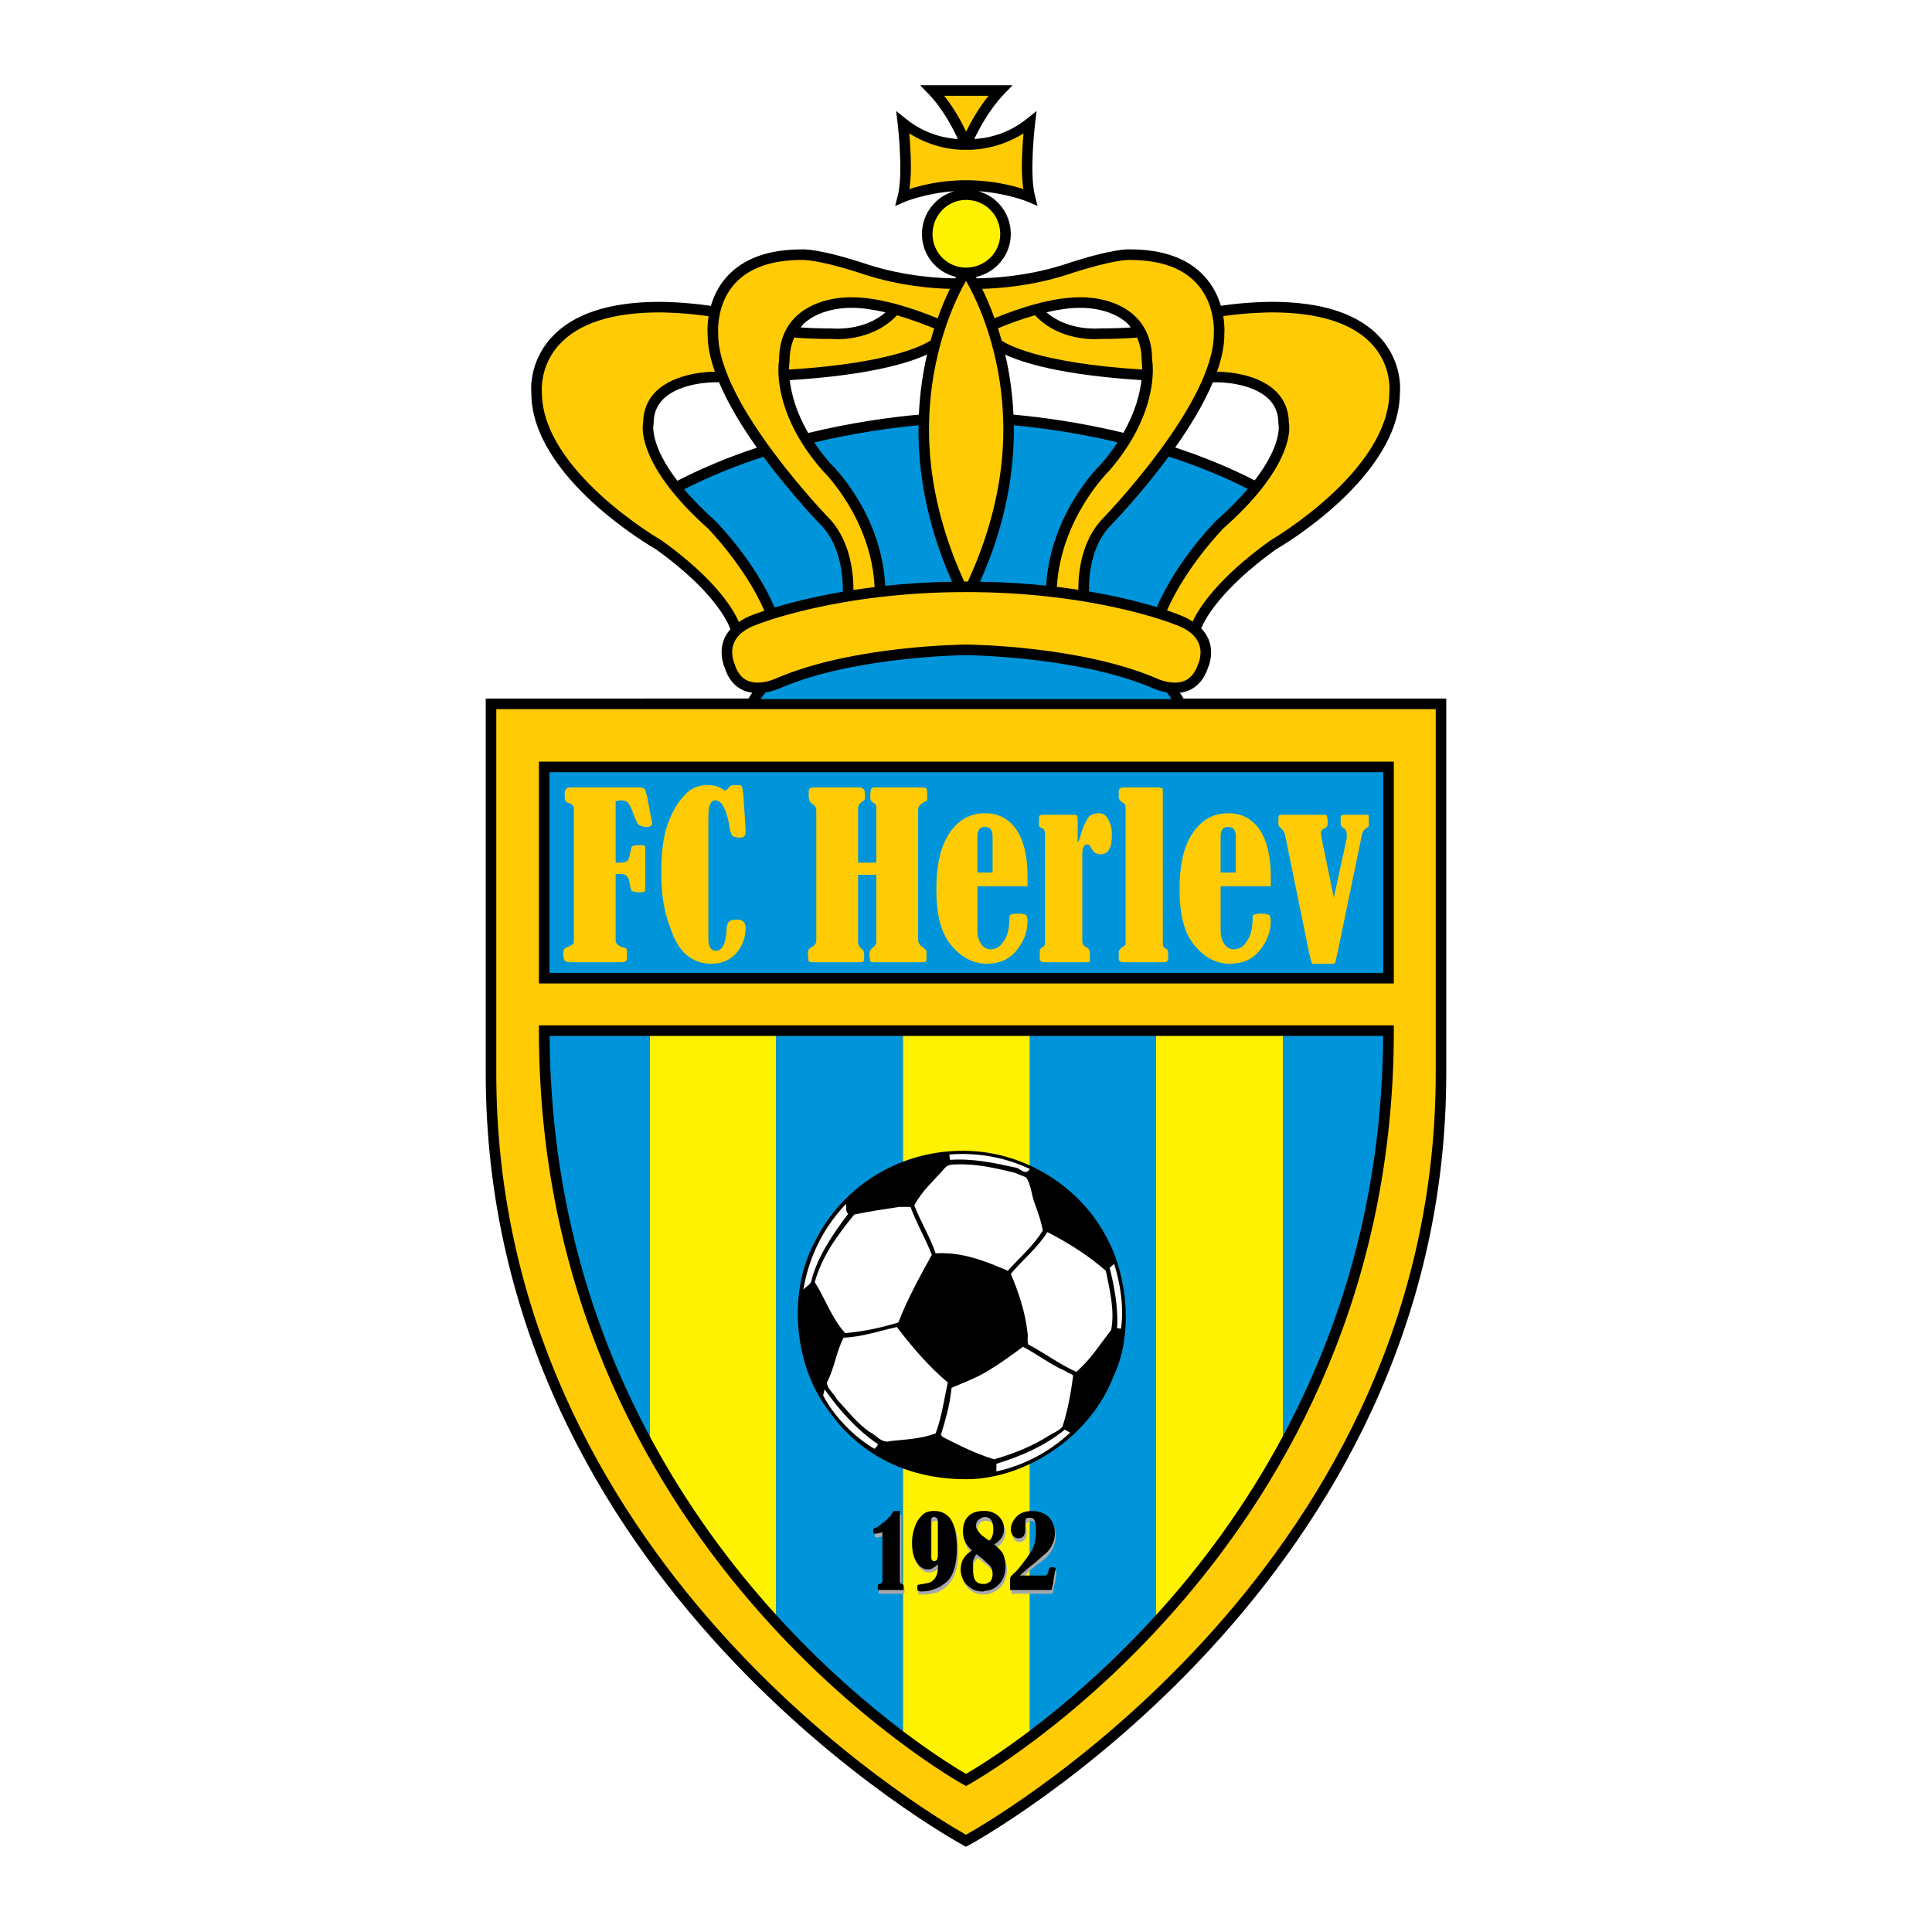 <?xml version="1.0" encoding="utf-8"?>
<!-- Generator: Adobe Illustrator 13.0.0, SVG Export Plug-In . SVG Version: 6.00 Build 14948)  -->
<!DOCTYPE svg PUBLIC "-//W3C//DTD SVG 1.0//EN" "http://www.w3.org/TR/2001/REC-SVG-20010904/DTD/svg10.dtd">
<svg version="1.0" id="Layer_1" xmlns="http://www.w3.org/2000/svg" xmlns:xlink="http://www.w3.org/1999/xlink" x="0px" y="0px"
	 width="192.756px" height="192.756px" viewBox="0 0 192.756 192.756" enable-background="new 0 0 192.756 192.756"
	 xml:space="preserve">
<g>
	<polygon fill-rule="evenodd" clip-rule="evenodd" fill="#FFFFFF" points="0,0 192.756,0 192.756,192.756 0,192.756 0,0 	"/>
	<path fill-rule="evenodd" clip-rule="evenodd" d="M143.769,69.694h-25.688c-0.093-0.165-0.216-0.364-0.364-0.58
		c0.279-0.037,0.56-0.093,0.835-0.205c0.93-0.375,1.597-1.155,1.983-2.314c0.003,0.002,0.644-1.375,0.03-2.838
		c-0.164-0.392-0.41-0.745-0.722-1.064c0.412-0.995,2.008-3.954,7.475-7.893c0.461-0.261,12.352-7.196,12.352-15.668
		c0.011-0.059,0.311-2.895-1.917-5.395c-2.142-2.405-5.807-3.624-10.894-3.624c-0.162,0-2.509,0.01-5.053,0.395
		c-0.282-0.945-0.776-2-1.643-2.945c-1.633-1.779-4.125-2.681-7.408-2.681c-0.114-0.015-1.72-0.113-6.687,1.542
		c-3.627,1.154-7.089,1.332-8.619,1.347c-0.027-0.051-0.049-0.088-0.076-0.136c1.985-0.447,3.473-2.19,3.473-4.274
		c0-2.074-1.353-3.756-3.235-4.283c2.901,0.202,4.905,1.042,4.927,1.052l0.984,0.419l-0.267-1.035
		c-0.574-2.227,0.007-7.111,0.013-7.16l0.155-1.28l-1.007,0.805c-2.012,1.61-4.12,1.93-5.214,1.99
		c0.5-1.045,1.539-2.995,2.965-4.473l0.86-0.892h-1.24h-7.988l0.862,0.892c1.428,1.479,2.43,3.433,2.906,4.473
		c-1.071-0.06-3.144-0.38-5.155-1.99l-1.007-0.805l0.155,1.28c0.006,0.05,0.588,4.934,0.013,7.16l-0.267,1.036l0.984-0.419
		c0.022-0.01,2.038-0.854,4.902-1.053c-1.845,0.53-3.209,2.239-3.209,4.284c0,2.081,1.458,3.82,3.404,4.271
		c-0.027,0.05-0.05,0.088-0.079,0.14c-1.468-0.01-4.937-0.174-8.629-1.349c-4.962-1.654-6.567-1.555-6.734-1.538
		c-3.269-0.002-5.779,0.906-7.407,2.699c-0.857,0.942-1.341,1.992-1.613,2.935c-2.567-0.394-4.944-0.404-5.107-0.404
		c-5.047,0-8.697,1.213-10.847,3.607c-2.249,2.502-1.973,5.348-1.96,5.468C53.01,47.606,64.974,54.54,65.484,54.831
		c5.621,4.053,7.067,7.065,7.391,7.945c-0.261,0.292-0.472,0.609-0.618,0.959c-0.611,1.472,0.036,2.862,0.063,2.92
		c0.332,1.079,0.976,1.855,1.888,2.24c0.276,0.116,0.558,0.176,0.84,0.214c-0.153,0.217-0.277,0.418-0.372,0.584H48.461v37.378
		c0,51.059,47.192,76.793,47.669,77.047l0.248,0.133l0.248-0.133c0.477-0.254,47.669-25.988,47.669-77.047V69.694H143.769
		L143.769,69.694L143.769,69.694z M80.158,32.33c1.8-1.725,4.793-1.619,4.823-1.618c1.056,0,2.212,0.181,3.362,0.453
		c-2.179,1.899-5.219,1.61-5.254,1.607c-1.269,0-2.323-0.042-3.212-0.104C79.971,32.556,80.051,32.432,80.158,32.33L80.158,32.33
		L80.158,32.33z M67.577,47.968c-2.756-3.598-2.387-5.58-2.381-5.606l0.012-0.055l0.002-0.065c0-0.988,0.317-1.782,0.968-2.428
		c1.702-1.685,5.062-1.672,5.097-1.671c0.158,0,0.307-0.002,0.462-0.003c0.924,2.193,2.311,4.457,3.777,6.527
		C72.882,45.537,70.194,46.619,67.577,47.968L67.577,47.968L67.577,47.968z M91.675,41.366c-2.836,0.261-6.728,0.783-11.035,1.834
		c-1.245-2.138-1.699-3.988-1.848-5.273c8.208-0.508,12.069-1.795,13.703-2.566C92.084,37.138,91.776,39.15,91.675,41.366
		L91.675,41.366L91.675,41.366z M107.752,30.712c0.052-0.001,2.988-0.106,4.768,1.598c0.113,0.109,0.199,0.24,0.298,0.359
		c-0.86,0.06-1.877,0.099-3.094,0.099c-0.085,0.006-3.139,0.295-5.318-1.612C105.545,30.89,106.694,30.712,107.752,30.712
		L107.752,30.712L107.752,30.712z M112.083,43.179c-4.276-1.036-8.141-1.553-10.969-1.812c-0.101-2.208-0.41-4.213-0.822-5.986
		c1.646,0.773,5.487,2.037,13.594,2.542C113.741,39.218,113.295,41.056,112.083,43.179L112.083,43.179L112.083,43.179z
		 M117.25,44.648c1.458-2.062,2.836-4.317,3.758-6.508c0.158,0,0.309,0.003,0.469,0.003c0.04-0.001,3.399-0.014,5.102,1.671
		c0.65,0.645,0.968,1.439,0.968,2.428v0.056l0.014,0.063c0.006,0.026,0.374,1.997-2.38,5.567
		C122.565,46.587,119.88,45.513,117.25,44.648L117.25,44.648z"/>
	<path fill-rule="evenodd" clip-rule="evenodd" fill="#FFCB05" d="M143.242,70.748c0,1.023,0,36.325,0,36.325
		c0,48.58-43.288,73.971-46.864,75.98c-3.575-2.01-46.864-27.4-46.864-75.98c0,0,0-35.301,0-36.325
		C50.55,70.748,142.206,70.748,143.242,70.748L143.242,70.748z"/>
	<polygon fill-rule="evenodd" clip-rule="evenodd" points="138.537,75.988 53.769,75.988 53.769,98.119 139.063,98.119 
		139.063,75.988 138.537,75.988 	"/>
	<path fill-rule="evenodd" clip-rule="evenodd" fill="#0095DA" d="M138.01,77.041c0,0.976,0,19.051,0,20.026
		c-1.034,0-82.154,0-83.188,0c0-0.976,0-19.051,0-20.026C55.855,77.041,136.976,77.041,138.01,77.041L138.01,77.041z"/>
	<path fill-rule="evenodd" clip-rule="evenodd" d="M138.537,102.299H53.769v0.527c0,51.656,41.935,74.996,42.358,75.227l0.251,0.135
		l0.251-0.135c0.425-0.23,42.435-23.57,42.435-75.227v-0.527H138.537L138.537,102.299z"/>
	<path fill-rule="evenodd" clip-rule="evenodd" fill="#0095DA" d="M54.835,103.354c0.092,16.068,4.299,29.324,10,39.969v-39.969
		C58.912,103.354,55.061,103.354,54.835,103.354L54.835,103.354z"/>
	<path fill-rule="evenodd" clip-rule="evenodd" fill="#0095DA" d="M137.996,103.354c-0.225,0-4.077,0-9.999,0v39.934
		C133.699,132.648,137.905,119.402,137.996,103.354L137.996,103.354z"/>
	<path fill-rule="evenodd" clip-rule="evenodd" fill="#0095DA" d="M115.334,161.145v-57.791c-3.97,0-8.23,0-12.587,0v69.316
		C106.228,170.041,110.724,166.207,115.334,161.145L115.334,161.145z"/>
	<path fill-rule="evenodd" clip-rule="evenodd" fill="#0095DA" d="M90.084,172.717v-69.363c-4.384,0-8.671,0-12.662,0v57.752
		C82.065,166.221,86.593,170.08,90.084,172.717L90.084,172.717z"/>
	<path fill-rule="evenodd" clip-rule="evenodd" fill="#FFF200" d="M96.378,176.982c0.727-0.42,3.101-1.842,6.369-4.312v-69.316
		c-4.191,0-8.47,0-12.663,0v69.363C93.312,175.156,95.656,176.564,96.378,176.982L96.378,176.982z"/>
	<path fill-rule="evenodd" clip-rule="evenodd" fill="#FFF200" d="M127.997,143.287v-39.934c-3.578,0-7.908,0-12.663,0v57.791
		C119.714,156.332,124.186,150.396,127.997,143.287L127.997,143.287z"/>
	<path fill-rule="evenodd" clip-rule="evenodd" fill="#FFF200" d="M77.422,103.354c-4.726,0-9.029,0-12.587,0v39.969
		c3.79,7.074,8.232,12.986,12.587,17.783V103.354L77.422,103.354z"/>
	<path fill-rule="evenodd" clip-rule="evenodd" fill="#FFCB05" d="M61.423,87.206v6.597c0,0.303,0.227,0.531,0.606,0.682
		c0.228,0.076,0.379,0.076,0.455,0.152c0.075,0.076,0.075,0.303,0.075,0.531c0,0.379,0,0.606-0.075,0.682
		c-0.076,0.077-0.228,0.152-0.455,0.152h-5.156c-0.228,0-0.455-0.075-0.53-0.152c-0.076-0.151-0.152-0.379-0.152-0.682
		c0-0.228,0.076-0.379,0.076-0.455c0.076-0.076,0.151-0.152,0.379-0.228c0.304-0.151,0.456-0.228,0.531-0.303
		c0.076-0.076,0.076-0.228,0.076-0.379V80.761c0-0.152,0-0.304-0.076-0.379c-0.152-0.151-0.303-0.227-0.531-0.303
		c-0.228-0.076-0.303-0.303-0.303-0.531c0-0.076,0-0.228,0-0.531c0.075-0.303,0.227-0.455,0.53-0.455h6.976
		c0.228,0,0.379,0.076,0.456,0.151c0.076,0.076,0.151,0.227,0.151,0.455c0,0.076,0.076,0.076,0.076,0.151l0.455,2.426
		c0.076,0.152,0.076,0.304,0.076,0.379c0,0.228-0.151,0.379-0.531,0.379c-0.455,0-0.758-0.152-0.91-0.304
		c-0.076-0.151-0.303-0.607-0.531-1.289c-0.151-0.379-0.303-0.682-0.455-0.834c-0.151-0.152-0.379-0.228-0.758-0.228
		c-0.076,0-0.228,0.076-0.455,0.076v6.142h0.531c0.303,0,0.531-0.076,0.682-0.227c0.076-0.076,0.152-0.304,0.228-0.683
		c0.076-0.38,0.152-0.607,0.152-0.683c0.076-0.076,0.303-0.152,0.758-0.152c0.303,0,0.455,0,0.531,0.076
		c0.076,0.076,0.076,0.152,0.076,0.304v3.943c0,0.152,0,0.227-0.076,0.303c0,0.076-0.228,0.076-0.531,0.076
		c-0.38,0-0.606-0.076-0.758-0.152c-0.076-0.151-0.152-0.455-0.228-0.91c-0.076-0.455-0.303-0.758-0.834-0.758H61.423L61.423,87.206
		z"/>
	<path fill-rule="evenodd" clip-rule="evenodd" fill="#FFCB05" d="M73.1,78.334h0.606c0.151,0,0.228,0,0.304,0.151
		c0.076,0.076,0.076,0.303,0.151,0.758l0.228,3.488c0,0.076,0,0.076,0,0.151c0,0.304,0,0.456-0.151,0.531
		c-0.076,0.151-0.228,0.151-0.531,0.151c-0.303,0-0.531-0.076-0.683-0.227c-0.075-0.152-0.227-0.531-0.303-1.213
		c-0.303-1.517-0.758-2.275-1.365-2.275c-0.455,0-0.683,0.531-0.683,1.668v12.132c0,0.758,0.228,1.213,0.758,1.213
		c0.606,0,0.986-0.682,1.062-2.047c0-0.379,0.076-0.683,0.228-0.834c0.076-0.152,0.379-0.228,0.834-0.228
		c0.303,0,0.531,0.076,0.606,0.228c0.152,0.076,0.228,0.303,0.228,0.606c0,1.062-0.379,1.896-0.986,2.579
		c-0.682,0.682-1.44,0.985-2.426,0.985c-0.91,0-1.668-0.227-2.427-0.833c-0.682-0.531-1.289-1.517-1.744-2.958
		c-0.531-1.365-0.834-3.109-0.834-5.308c0-2.047,0.228-3.715,0.682-4.929c0.456-1.213,0.986-2.123,1.668-2.806
		c0.606-0.682,1.365-0.985,2.275-0.985c0.53,0,0.986,0.075,1.44,0.379c0.152,0.076,0.228,0.151,0.304,0.151
		c0.076,0,0.228-0.076,0.379-0.303C72.872,78.41,73.023,78.334,73.1,78.334L73.1,78.334z"/>
	<path fill-rule="evenodd" clip-rule="evenodd" fill="#FFCB05" d="M85.61,86.068h1.82v-5.459c0-0.152,0-0.228-0.076-0.303
		c0-0.076-0.076-0.152-0.228-0.228c-0.227-0.076-0.303-0.303-0.303-0.606c0-0.379,0.076-0.683,0.076-0.758
		c0.076-0.076,0.152-0.151,0.303-0.151h4.853c0.227,0,0.379,0.076,0.379,0.151c0.076,0.076,0.076,0.303,0.076,0.758
		c0,0.228,0,0.379-0.076,0.455c-0.076,0-0.228,0.076-0.455,0.228s-0.379,0.379-0.379,0.682v12.89c0,0.303,0.152,0.607,0.456,0.758
		c0.227,0.228,0.379,0.304,0.379,0.455v0.683c0,0.151,0,0.227-0.076,0.304c0,0.075-0.152,0.075-0.379,0.075h-4.853
		c-0.151,0-0.227-0.075-0.303-0.075c0-0.077-0.076-0.38-0.076-0.835c0-0.228,0.152-0.379,0.304-0.531
		c0.227-0.152,0.379-0.379,0.379-0.531v-6.748h-1.82v6.748c0,0.228,0.152,0.455,0.304,0.607c0.227,0.152,0.304,0.303,0.304,0.606
		c0,0.38,0,0.607-0.077,0.684c0,0-0.151,0.075-0.227,0.075h-4.929c-0.152,0-0.228-0.075-0.303-0.075c0-0.077-0.076-0.38-0.076-0.835
		c0-0.152,0.076-0.303,0.076-0.379c0.076-0.076,0.151-0.152,0.303-0.228c0.303-0.151,0.455-0.379,0.455-0.606V80.836
		c0-0.228-0.076-0.455-0.379-0.606c-0.304-0.228-0.379-0.455-0.379-0.834c0-0.379,0-0.606,0.076-0.682s0.152-0.151,0.379-0.151
		h4.626c0.151,0,0.303,0.076,0.378,0.151c0.077,0.076,0.152,0.227,0.152,0.455v0.531c-0.075,0.151-0.152,0.227-0.303,0.303
		c-0.227,0.152-0.379,0.379-0.379,0.606V86.068L85.61,86.068z"/>
	<path fill-rule="evenodd" clip-rule="evenodd" fill="#FFCB05" d="M98.273,88.419h4.246v-0.986c0-2.047-0.379-3.563-1.137-4.701
		c-0.759-1.062-1.819-1.592-3.033-1.592h-0.076c-1.44,0-2.578,0.606-3.488,1.896c-0.91,1.289-1.365,3.184-1.365,5.687
		c0,2.502,0.455,4.322,1.441,5.535c0.985,1.213,2.122,1.819,3.412,1.896c0.076,0,0.152,0,0.152,0c1.289,0,2.274-0.455,2.957-1.289
		c0.758-0.91,1.137-1.895,1.137-2.957c0-0.304-0.076-0.531-0.15-0.606c-0.076-0.076-0.38-0.152-0.76-0.152
		c-0.454,0-0.758,0.076-0.834,0.152c-0.075,0.076-0.075,0.379-0.075,0.758c-0.076,0.834-0.229,1.441-0.606,1.896
		c-0.305,0.531-0.759,0.758-1.29,0.758c-0.228,0-0.378-0.076-0.53-0.152c-0.152-0.076-0.303-0.227-0.379-0.379
		c-0.228-0.303-0.379-0.759-0.379-1.365v-4.398H98.273L98.273,88.419L98.273,88.419z M97.515,83.49c0-0.682,0.227-0.985,0.758-0.985
		c0.53,0,0.759,0.303,0.759,0.985v3.564h-0.759h-0.758V83.49L97.515,83.49z"/>
	<path fill-rule="evenodd" clip-rule="evenodd" fill="#FFCB05" d="M107.524,84.097c0.075-0.151,0.228-0.455,0.304-0.834
		c0.303-0.986,0.606-1.517,0.834-1.82c0.303-0.227,0.605-0.303,0.91-0.303c0.454,0,0.758,0.151,0.985,0.606
		c0.227,0.379,0.378,0.91,0.378,1.517c0,1.365-0.378,1.972-1.137,1.972c-0.379,0-0.683-0.152-0.91-0.607
		c-0.152-0.303-0.303-0.379-0.378-0.379c-0.38,0-0.531,0.303-0.531,1.062v8.568c0,0.303,0.151,0.53,0.379,0.606
		c0.304,0.152,0.378,0.379,0.378,0.606v0.531c0,0.151,0,0.227,0,0.304c-0.074,0.075-0.226,0.075-0.378,0.075h-4.246
		c-0.228,0-0.38-0.152-0.38-0.379v-0.607c0-0.227,0.076-0.379,0.152-0.455c0.303-0.076,0.378-0.303,0.378-0.531V83.187
		c0-0.228-0.075-0.455-0.226-0.531c-0.229-0.076-0.305-0.151-0.38-0.228c0-0.076,0-0.303,0-0.606c0-0.228,0-0.379,0.075-0.455
		c0.076-0.076,0.229-0.076,0.38-0.076h3.032c0.152,0,0.229,0,0.304,0.076c0.076,0.076,0.076,0.303,0.076,0.531V84.097
		L107.524,84.097z"/>
	<path fill-rule="evenodd" clip-rule="evenodd" fill="#FFCB05" d="M111.618,79.472V78.94c0-0.227,0.152-0.378,0.455-0.378h3.488
		c0.152,0,0.304,0.076,0.379,0.076s0.075,0.151,0.075,0.379V94.03c0,0.379,0.076,0.531,0.305,0.607
		c0.151,0.076,0.227,0.227,0.227,0.379v0.607c0,0.227-0.151,0.379-0.455,0.379h-4.094c-0.228,0-0.38-0.152-0.38-0.379v-0.607
		c0-0.227,0.152-0.379,0.38-0.531c0.151-0.076,0.228-0.151,0.304-0.228c0-0.076,0-0.152,0-0.303V80.609
		c0-0.303-0.076-0.455-0.304-0.531C111.771,79.926,111.618,79.775,111.618,79.472L111.618,79.472z"/>
	<path fill-rule="evenodd" clip-rule="evenodd" fill="#FFCB05" d="M122.537,88.419h4.247v-0.986c0-2.047-0.38-3.563-1.138-4.701
		c-0.759-1.062-1.82-1.592-3.033-1.592c-0.076,0-0.076,0-0.076,0c-1.44,0-2.578,0.606-3.487,1.896
		c-0.91,1.289-1.366,3.184-1.366,5.687c0,2.502,0.456,4.322,1.442,5.535c0.985,1.213,2.047,1.819,3.411,1.896
		c0.076,0,0.151,0,0.151,0c1.29,0,2.275-0.455,2.958-1.289c0.758-0.91,1.138-1.895,1.138-2.957c0-0.304-0.076-0.531-0.152-0.606
		c-0.076-0.076-0.379-0.152-0.758-0.152c-0.455,0-0.759,0.076-0.834,0.152c-0.076,0.076-0.076,0.379-0.076,0.758
		c-0.076,0.834-0.228,1.441-0.607,1.896c-0.302,0.531-0.758,0.758-1.288,0.758c-0.228,0-0.38-0.076-0.531-0.152
		c-0.151-0.076-0.303-0.227-0.379-0.379c-0.228-0.303-0.379-0.759-0.379-1.365v-4.398H122.537L122.537,88.419L122.537,88.419z
		 M121.779,83.49c0-0.682,0.228-0.985,0.758-0.985c0.531,0,0.758,0.303,0.758,0.985v3.564h-0.758h-0.758V83.49L121.779,83.49z"/>
	<path fill-rule="evenodd" clip-rule="evenodd" fill="#FFCB05" d="M133.077,89.556l1.288-5.914c0-0.152,0-0.303,0-0.379
		c0-0.303-0.074-0.531-0.378-0.683c-0.152-0.075-0.228-0.227-0.228-0.455v-0.606c0-0.152,0.151-0.228,0.303-0.228h2.123
		c0.152,0,0.304,0,0.304,0c0.076,0.076,0.076,0.151,0.076,0.379v0.455c0,0.151,0,0.303,0,0.303c0,0.076-0.076,0.076-0.304,0.228
		c-0.229,0.152-0.379,0.455-0.454,0.986l-2.352,11.374c-0.152,0.607-0.229,0.986-0.229,1.061c-0.075,0-0.15,0.076-0.302,0.076
		h-1.972c-0.076,0-0.151-0.303-0.304-0.91l-2.427-11.904c-0.075-0.303-0.227-0.531-0.379-0.683
		c-0.227-0.151-0.303-0.303-0.303-0.455c0-0.455,0-0.758,0.076-0.834c0-0.076,0.15-0.076,0.379-0.076h3.943
		c0.227,0,0.378,0,0.454,0.076c0,0.152,0.076,0.379,0.076,0.683c0,0.227,0,0.303-0.076,0.379c0,0.076-0.076,0.151-0.303,0.228
		c-0.151,0.076-0.304,0.227-0.304,0.455c0,0.152,0.076,0.304,0.076,0.531L133.077,89.556L133.077,89.556z"/>
	<path fill-rule="evenodd" clip-rule="evenodd" fill="#A7A9AC" d="M88.189,153.248c-0.303,0.076-0.606,0.152-0.758,0.152
		s-0.152-0.076-0.152-0.152v-0.227c0-0.076,0-0.152,0-0.152c0.076-0.076,0.152-0.076,0.228-0.15
		c0.151-0.078,0.379-0.152,0.683-0.379c0.228-0.229,0.531-0.455,0.758-0.834c0.228-0.229,0.304-0.381,0.379-0.381
		c0,0,0.076,0,0.151,0h0.456v7.053c0,0.074,0,0.15,0.151,0.15c0.076,0.076,0.152,0.152,0.152,0.152c0,0.076,0,0.229,0,0.379
		c0,0.152,0,0.152-0.152,0.152h-2.198c-0.152,0-0.152,0-0.228,0c0-0.076,0-0.152,0-0.229c0-0.15,0-0.303,0-0.303
		c0.076-0.076,0.076-0.076,0.228-0.152c0.151-0.076,0.303-0.15,0.303-0.227V153.248L88.189,153.248z"/>
	<path fill-rule="evenodd" clip-rule="evenodd" fill="#A7A9AC" d="M95.013,151.959c-0.455-0.605-0.986-0.834-1.668-0.834
		c-0.531,0-0.985,0.152-1.365,0.455c-0.303,0.379-0.531,0.76-0.683,1.213c-0.151,0.531-0.227,0.986-0.227,1.441
		c0,0.834,0.151,1.518,0.53,1.973c0.304,0.453,0.683,0.682,1.062,0.682c0.228,0,0.455-0.076,0.683-0.152
		c0.076-0.076,0.228-0.227,0.303-0.303c0,0.15,0.076,0.227,0.076,0.303c0,0.379-0.076,0.684-0.228,0.91
		c-0.075,0.076-0.151,0.152-0.151,0.229c-0.151,0.152-0.303,0.227-0.455,0.303c-0.228,0.15-0.607,0.227-1.138,0.227
		c0,0.076-0.075,0.076-0.075,0.152c0,0-0.077,0.152-0.077,0.303c0,0.076,0.077,0.152,0.077,0.229c0.075,0,0.151,0,0.379,0
		c0.455,0,0.91-0.076,1.289-0.152c0.455-0.152,0.91-0.455,1.289-0.834c0.606-0.682,0.986-1.744,0.986-3.26
		C95.62,153.477,95.392,152.492,95.013,151.959L95.013,151.959L95.013,151.959z M93.648,155.6c0,0.152,0,0.229-0.076,0.379
		c-0.076,0.076-0.151,0.152-0.228,0.152c0,0,0,0-0.076,0s-0.152-0.076-0.228-0.152c0-0.076-0.076-0.15-0.076-0.303v-3.488
		c0-0.303,0.151-0.455,0.379-0.455s0.303,0.076,0.303,0.379V155.6L93.648,155.6z"/>
	<path fill-rule="evenodd" clip-rule="evenodd" fill="#A7A9AC" d="M100.17,155.447c-0.152-0.303-0.455-0.682-0.835-0.984
		c0.606-0.379,0.985-0.91,0.985-1.594c0-0.453-0.227-0.91-0.531-1.213c-0.378-0.379-0.833-0.531-1.439-0.531c0,0-0.076,0-0.152,0
		c-0.607,0-1.138,0.152-1.516,0.531c-0.379,0.379-0.531,0.836-0.531,1.441c0,0.758,0.304,1.441,0.91,1.971
		c-0.682,0.455-1.061,1.062-1.061,1.896c0,0.605,0.151,1.062,0.606,1.516c0.378,0.379,0.91,0.607,1.516,0.607
		c0.076,0,0.152,0,0.229,0c0.53-0.076,0.985-0.305,1.439-0.684c0.456-0.453,0.683-1.061,0.683-1.82
		C100.472,156.131,100.32,155.752,100.17,155.447L100.17,155.447L100.17,155.447z M98.88,158.102
		c-0.152,0.15-0.304,0.227-0.53,0.303c-0.076,0-0.152,0-0.152,0c-0.378,0-0.682-0.152-0.833-0.377
		c-0.152-0.305-0.229-0.684-0.229-1.215c0-0.379,0-0.682,0.076-0.91c0.076-0.15,0.152-0.303,0.378-0.455l0.607,0.531
		c0.076,0.076,0.152,0.076,0.152,0.076c0.304,0.229,0.454,0.455,0.606,0.605c0.151,0.229,0.228,0.455,0.228,0.76
		C99.184,157.723,99.032,157.951,98.88,158.102L98.88,158.102L98.88,158.102z M98.804,154.084c-0.15-0.152-0.302-0.229-0.454-0.305
		c-0.229-0.227-0.455-0.379-0.607-0.531c-0.152-0.227-0.227-0.455-0.227-0.682s0.075-0.379,0.227-0.607
		c0.152-0.15,0.379-0.227,0.607-0.227c0.606,0,0.834,0.379,0.834,1.137C99.184,153.4,99.107,153.855,98.804,154.084L98.804,154.084z
		"/>
	<path fill-rule="evenodd" clip-rule="evenodd" fill="#A7A9AC" d="M101.913,157.57h2.426c0.076,0,0.152-0.074,0.229-0.15
		s0.151-0.229,0.151-0.455c0.075-0.076,0.075-0.152,0.151-0.229c0,0,0.076,0,0.228,0c0.228,0,0.303,0,0.303,0.152c0,0,0,0,0,0.076
		s-0.075,0.303-0.075,0.605c-0.076,0.381-0.151,0.682-0.228,0.986c0,0.227-0.076,0.379-0.076,0.455c-0.075,0-0.151,0-0.228,0h-3.867
		v-1.137c0-0.152,0.152-0.379,0.38-0.607c0.15-0.152,0.455-0.531,0.986-1.137c0.454-0.607,0.833-1.139,0.984-1.518
		c0.076-0.379,0.152-0.91,0.152-1.592c0-0.529,0-0.91-0.152-1.062c-0.076-0.15-0.227-0.227-0.454-0.227
		c-0.152,0-0.229,0.076-0.304,0.152c-0.076,0.074-0.15,0.15-0.15,0.303c0,0.076,0,0.229,0,0.305
		c0.074,0.148,0.074,0.301,0.074,0.453c0,0.303-0.074,0.531-0.227,0.684c-0.152,0.15-0.304,0.227-0.531,0.227
		c-0.229,0-0.379-0.076-0.53-0.303c-0.076-0.152-0.152-0.379-0.152-0.607c0-0.529,0.152-0.91,0.53-1.289
		c0.38-0.379,0.91-0.531,1.593-0.531c0.606,0,1.137,0.152,1.593,0.607c0.455,0.379,0.606,0.908,0.606,1.592
		c0,0.379-0.076,0.684-0.228,1.062c-0.151,0.303-0.304,0.605-0.606,0.91c-0.229,0.227-0.606,0.531-1.138,0.91
		C102.671,156.736,102.217,157.191,101.913,157.57L101.913,157.57z"/>
	<path fill-rule="evenodd" clip-rule="evenodd" d="M88.037,152.869c-0.303,0.076-0.531,0.152-0.758,0.152
		c-0.076,0-0.152-0.076-0.152-0.152v-0.229c0-0.074,0.076-0.074,0.076-0.148c0,0,0.076-0.076,0.228-0.076
		c0.152-0.076,0.379-0.229,0.606-0.457c0.304-0.15,0.531-0.453,0.834-0.758c0.152-0.303,0.304-0.377,0.304-0.453
		c0.076,0,0.151,0,0.227,0h0.379v7.051c0,0.076,0.076,0.152,0.152,0.229c0.151,0,0.151,0.074,0.227,0.15c0,0,0,0.15,0,0.379
		c0,0.076-0.076,0.076-0.151,0.076h-2.275c-0.076,0-0.151,0-0.151,0c0-0.076,0-0.076,0-0.229s0-0.227,0-0.303
		c0,0,0.075-0.074,0.227-0.074c0.152-0.076,0.228-0.152,0.228-0.305V152.869L88.037,152.869z"/>
	<path fill-rule="evenodd" clip-rule="evenodd" d="M94.862,151.58c-0.38-0.531-0.911-0.832-1.668-0.832
		c-0.531,0-0.986,0.15-1.289,0.529c-0.304,0.303-0.531,0.682-0.683,1.215c-0.151,0.453-0.228,0.908-0.228,1.439
		c0,0.834,0.152,1.441,0.455,1.896c0.303,0.529,0.682,0.756,1.138,0.756c0.227,0,0.455-0.074,0.606-0.227
		c0.151-0.074,0.228-0.15,0.379-0.303c0,0.152,0,0.229,0,0.303c0,0.455-0.076,0.758-0.228,0.986c0,0.076-0.076,0.152-0.151,0.227
		c-0.076,0.076-0.228,0.229-0.379,0.305c-0.303,0.076-0.683,0.152-1.137,0.227c-0.077,0-0.077,0-0.152,0.076c0,0,0,0.15,0,0.303
		s0,0.229,0.075,0.229c0,0,0.152,0.074,0.304,0.074c0.531,0,0.91-0.074,1.289-0.227c0.531-0.152,0.91-0.455,1.289-0.758
		c0.683-0.684,0.986-1.82,0.986-3.336C95.468,153.098,95.24,152.188,94.862,151.58L94.862,151.58L94.862,151.58z M93.572,155.221
		c0,0.152-0.076,0.303-0.076,0.379c-0.075,0.076-0.151,0.152-0.303,0.152c-0.076,0-0.152,0-0.228-0.152
		c-0.076-0.076-0.076-0.152-0.076-0.303v-3.488c0-0.303,0.076-0.455,0.303-0.455s0.379,0.152,0.379,0.455V155.221L93.572,155.221z"
		/>
	<path fill-rule="evenodd" clip-rule="evenodd" d="M100.094,155.068c-0.152-0.303-0.456-0.605-0.91-0.984
		c0.682-0.381,0.986-0.91,0.986-1.518c0-0.531-0.152-0.91-0.532-1.289c-0.303-0.303-0.834-0.529-1.364-0.529
		c-0.076,0-0.076,0-0.152,0c-0.606,0-1.137,0.15-1.516,0.529c-0.379,0.379-0.531,0.91-0.531,1.516c0,0.76,0.303,1.367,0.909,1.896
		c-0.757,0.455-1.137,1.062-1.137,1.895c0,0.607,0.228,1.139,0.606,1.518c0.456,0.455,0.911,0.682,1.592,0.682
		c0.075,0,0.151,0,0.228-0.074c0.53,0,0.985-0.229,1.364-0.607c0.456-0.455,0.683-1.061,0.683-1.895
		C100.32,155.828,100.245,155.447,100.094,155.068L100.094,155.068L100.094,155.068z M98.804,157.799
		c-0.15,0.076-0.378,0.229-0.53,0.229c-0.076,0-0.152,0-0.228,0c-0.379,0-0.606-0.152-0.758-0.381
		c-0.152-0.227-0.229-0.682-0.229-1.213c0-0.379,0-0.682,0.076-0.834c0.076-0.227,0.152-0.379,0.304-0.531l0.682,0.531
		c0.076,0.076,0.076,0.076,0.152,0.152c0.229,0.227,0.454,0.379,0.606,0.605c0.076,0.152,0.152,0.379,0.152,0.684
		C99.032,157.344,98.956,157.57,98.804,157.799L98.804,157.799L98.804,157.799z M98.728,153.703
		c-0.226-0.074-0.378-0.227-0.454-0.303c-0.303-0.152-0.454-0.379-0.607-0.531c-0.151-0.229-0.302-0.453-0.302-0.605
		c0-0.229,0.075-0.455,0.226-0.607c0.229-0.15,0.38-0.303,0.683-0.303c0.53,0,0.834,0.379,0.834,1.213
		C99.107,153.098,98.956,153.477,98.728,153.703L98.728,153.703z"/>
	<path fill-rule="evenodd" clip-rule="evenodd" d="M101.762,157.191h2.426c0.151,0,0.228,0,0.304-0.15
		c0.076-0.076,0.076-0.229,0.152-0.457c0-0.074,0.075-0.15,0.075-0.15c0.075-0.076,0.151-0.076,0.303-0.076
		c0.152,0,0.304,0.076,0.304,0.152v0.074c-0.076,0.076-0.076,0.305-0.151,0.684c-0.076,0.303-0.076,0.684-0.152,0.91
		c-0.075,0.303-0.075,0.455-0.151,0.455c0,0-0.076,0-0.227,0h-3.868v-1.137c0-0.152,0.151-0.305,0.456-0.607
		c0.151-0.076,0.454-0.455,0.909-1.061c0.53-0.684,0.834-1.139,0.985-1.518c0.151-0.455,0.228-0.986,0.228-1.592
		c0-0.607-0.076-0.91-0.152-1.062c-0.075-0.15-0.227-0.227-0.454-0.227c-0.152,0-0.304,0-0.378,0.076
		c-0.076,0.074-0.076,0.227-0.076,0.379c0,0.074,0,0.15,0,0.227c0,0.152,0,0.305,0,0.455c0,0.303-0.076,0.531-0.152,0.682
		c-0.151,0.152-0.303,0.229-0.531,0.229c-0.227,0-0.378-0.076-0.53-0.229c-0.152-0.227-0.228-0.379-0.228-0.682
		c0-0.455,0.228-0.91,0.605-1.289c0.381-0.379,0.912-0.529,1.518-0.529c0.683,0,1.213,0.227,1.669,0.605
		c0.378,0.455,0.605,0.986,0.605,1.592c0,0.379-0.075,0.758-0.228,1.062c-0.151,0.379-0.378,0.682-0.606,0.908
		c-0.303,0.229-0.683,0.607-1.138,0.986C102.595,156.434,102.064,156.889,101.762,157.191L101.762,157.191z"/>
	<path fill-rule="evenodd" clip-rule="evenodd" d="M110.48,123.602c2.048,3.867,2.579,9.629,0.607,13.725
		c-2.123,5.611-8.037,9.857-13.952,10.236c-5.687,0.227-10.995-1.896-14.406-6.748c-3.488-4.473-4.17-11.678-1.517-16.758
		c2.957-6.141,9.402-9.781,16.302-9.176C102.823,115.336,107.979,118.672,110.48,123.602L110.48,123.602z"/>
	<path fill-rule="evenodd" clip-rule="evenodd" fill="#FFFFFF" d="M102.747,116.625c-0.454,0.76-0.985-0.152-1.516-0.152
		c-2.048-0.453-4.172-0.908-6.446-0.756l-0.076-0.531C97.59,114.957,100.32,115.488,102.747,116.625L102.747,116.625z"/>
	<path fill-rule="evenodd" clip-rule="evenodd" fill="#FFFFFF" d="M101.231,117.004l1.138,0.457c0.53,0.756,0.53,1.818,0.908,2.729
		c0.304,0.834,0.607,1.668,0.76,2.578c-0.911,1.516-2.275,2.654-3.488,4.02c-2.275-0.986-4.55-1.896-7.204-1.744
		c-0.531-1.592-1.517-3.186-2.123-4.777c0.683-1.365,1.972-2.502,3.033-3.717c0.303-0.377,0.758-0.377,1.213-0.377
		C97.439,116.096,99.335,116.549,101.231,117.004L101.231,117.004z"/>
	<path fill-rule="evenodd" clip-rule="evenodd" fill="#FFFFFF" d="M84.625,121.1c-1.592,2.123-3.109,4.322-3.715,6.824
		c-0.152,0.303-0.531,0.455-0.759,0.758c0.531-3.186,1.896-6.066,4.247-8.566C84.473,120.416,84.322,120.871,84.625,121.1
		L84.625,121.1z"/>
	<path fill-rule="evenodd" clip-rule="evenodd" fill="#FFFFFF" d="M90.843,120.416c0.606,1.668,1.517,3.186,2.123,4.779
		c-1.213,2.197-2.426,4.396-3.336,6.746c-1.744,0.531-3.488,0.91-5.308,1.062c-1.365-1.518-1.972-3.412-3.033-5.08
		c0.683-2.502,2.199-4.625,3.943-6.748c1.44-0.305,2.958-0.531,4.474-0.76H90.843L90.843,120.416z"/>
	<path fill-rule="evenodd" clip-rule="evenodd" fill="#FFFFFF" d="M110.33,126.787c0.379,1.895,0.91,3.943,0.53,5.912
		c-1.137,1.441-2.048,2.959-3.487,4.172c-1.668-0.758-3.186-1.896-4.778-2.73c-0.151-0.379,0-0.834-0.075-1.137
		c-0.227-2.123-0.91-4.094-1.668-5.914c1.213-1.441,2.729-2.654,3.64-4.17C106.538,123.98,108.511,125.195,110.33,126.787
		L110.33,126.787z"/>
	<path fill-rule="evenodd" clip-rule="evenodd" fill="#FFFFFF" d="M111.847,132.549c-0.152,0-0.53,0-0.379-0.227
		c0.074-2.049-0.304-4.02-0.759-5.84l0.455-0.379C111.771,128.074,112.149,130.35,111.847,132.549L111.847,132.549z"/>
	<path fill-rule="evenodd" clip-rule="evenodd" fill="#FFFFFF" d="M89.478,132.398c1.517,1.971,3.109,3.867,5.081,5.535
		c-0.379,1.744-0.607,3.486-1.213,5.08c-1.44,0.531-2.957,0.605-4.474,0.756c-0.91,0.305-1.44-0.605-2.123-0.908
		c-1.289-0.91-2.199-2.123-3.261-3.26c-0.303-0.607-0.985-1.062-0.985-1.668c0.758-1.443,0.91-3.035,1.668-4.475
		C86.066,133.383,87.734,132.777,89.478,132.398L89.478,132.398z"/>
	<path fill-rule="evenodd" clip-rule="evenodd" fill="#FFFFFF" d="M106.312,136.795c0.227,0.229,0.606,0.229,0.757,0.455
		c-0.226,1.744-0.53,3.412-1.061,5.08c-0.379,0.455-0.91,0.607-1.364,0.91c-1.669,1.061-3.564,1.82-5.46,2.35
		c-1.819-0.529-3.413-1.363-5.081-2.197c-0.076-0.076-0.152-0.152-0.227-0.229c0.454-1.516,0.91-3.033,1.061-4.701
		c1.213-0.529,2.502-0.986,3.716-1.744c1.136-0.682,2.273-1.516,3.411-2.35C103.506,135.127,104.87,136.189,106.312,136.795
		L106.312,136.795z"/>
	<path fill-rule="evenodd" clip-rule="evenodd" fill="#FFFFFF" d="M87.583,144.074c0,0.152-0.152,0.303-0.304,0.455h-0.076
		c-2.047-1.213-4.019-3.26-5.08-5.307l0.151-0.607C83.64,140.586,85.535,142.709,87.583,144.074L87.583,144.074z"/>
	<path fill-rule="evenodd" clip-rule="evenodd" fill="#FFFFFF" d="M106.767,142.938c-2.123,1.971-4.626,3.26-7.355,3.867v-0.76
		c2.427-0.758,4.776-1.744,6.824-3.412L106.767,142.938L106.767,142.938z"/>
	<path fill-rule="evenodd" clip-rule="evenodd" fill="#FFCB05" d="M74.614,67.923c-0.611-0.258-1.053-0.814-1.315-1.65
		c-0.031-0.078-0.5-1.111-0.064-2.144c0.333-0.79,1.112-1.405,2.314-1.828c0.104-0.042,8.058-3.23,20.829-3.23
		c12.844,0,20.725,3.188,20.803,3.221c1.268,0.438,2.068,1.062,2.408,1.862c0.437,1.023-0.024,2.042-0.031,2.052
		c-0.307,0.91-0.769,1.471-1.396,1.727c-1.269,0.517-2.872-0.294-2.888-0.303c-7.631-3.206-18.436-3.316-18.892-3.319
		c-0.463,0.003-11.27,0.114-18.787,3.302l-0.033,0.016C77.545,67.637,75.886,68.461,74.614,67.923L74.614,67.923z"/>
	<path fill-rule="evenodd" clip-rule="evenodd" d="M128.591,42.198c0.001,0.016,0.008,0.027,0.008,0.043l-0.015-0.127
		C128.585,42.119,128.588,42.186,128.591,42.198L128.591,42.198z"/>
	<path fill-rule="evenodd" clip-rule="evenodd" d="M64.157,42.242c0-0.016,0.007-0.028,0.007-0.043
		c0.003-0.012,0.007-0.08,0.008-0.084C64.172,42.114,64.157,42.241,64.157,42.242L64.157,42.242z"/>
	<rect x="64.157" y="42.242" fill-rule="evenodd" clip-rule="evenodd" width="0" height="0"/>
	<path fill-rule="evenodd" clip-rule="evenodd" fill="#0095DA" d="M82.126,52.619c-0.237-0.242-3.131-3.215-5.959-7.048
		c-2.618,0.852-5.297,1.914-7.908,3.245c0.805,0.95,1.817,1.998,3.09,3.138c0.163,0.163,3.901,3.94,5.935,8.653
		c1.519-0.458,3.833-1.062,6.812-1.571C84.104,57.416,83.843,54.576,82.126,52.619L82.126,52.619z"/>
	<path fill-rule="evenodd" clip-rule="evenodd" fill="#0095DA" d="M116.598,45.554c-2.829,3.842-5.724,6.816-5.953,7.05
		c-1.77,1.961-2.021,4.786-1.999,6.408c2.969,0.502,5.256,1.1,6.766,1.561c2.038-4.697,5.759-8.457,5.942-8.64
		c1.296-1.147,2.323-2.201,3.139-3.156C121.887,47.455,119.213,46.4,116.598,45.554L116.598,45.554z"/>
	<path fill-rule="evenodd" clip-rule="evenodd" fill="#0095DA" d="M91.641,42.429c-2.707,0.254-6.358,0.748-10.406,1.718
		c0.458,0.684,0.994,1.39,1.632,2.112c0.22,0.21,5.093,4.975,5.451,12.189c2.023-0.219,4.258-0.367,6.667-0.411
		C92.41,52.243,91.577,46.95,91.641,42.429L91.641,42.429z"/>
	<path fill-rule="evenodd" clip-rule="evenodd" fill="#0095DA" d="M101.149,42.432c0.063,4.52-0.776,9.812-3.37,15.605
		c2.391,0.042,4.602,0.183,6.596,0.392c0.429-7.203,5.292-11.957,5.48-12.134c0.646-0.741,1.185-1.464,1.644-2.165
		C107.478,43.174,103.849,42.685,101.149,42.432L101.149,42.432z"/>
	<path fill-rule="evenodd" clip-rule="evenodd" fill="#FFCB05" d="M99.932,33.97c0.002,0.002,0.008,0.011,0.01,0.012
		c0.298,0.219,3.322,2.218,14.011,2.889c0.002-0.558-0.051-0.887-0.055-0.923c0-0.859-0.16-1.609-0.447-2.266
		c-0.986,0.083-2.192,0.136-3.671,0.136c-0.171,0.019-3.983,0.352-6.519-2.367c-1.36,0.387-2.64,0.867-3.695,1.303
		C99.69,33.144,99.813,33.547,99.932,33.97L99.932,33.97z"/>
	<path fill-rule="evenodd" clip-rule="evenodd" fill="#FFCB05" d="M92.862,33.922c0.111-0.399,0.227-0.782,0.345-1.152
		c-1.063-0.437-2.353-0.919-3.72-1.31c-2.535,2.708-6.336,2.376-6.454,2.36c-1.533,0-2.78-0.056-3.792-0.141
		c-0.296,0.67-0.462,1.445-0.468,2.363c-0.002,0.011-0.051,0.308-0.049,0.831c10.73-0.669,13.797-2.681,14.095-2.896
		C92.823,33.973,92.846,33.943,92.862,33.922L92.862,33.922z"/>
	<path fill-rule="evenodd" clip-rule="evenodd" fill="#FFCB05" d="M136.953,34.422c-1.937-2.16-5.332-3.255-10.094-3.255
		c-0.039,0-2.345,0.01-4.814,0.371c0.166,0.996,0.114,1.711,0.108,1.75c0.013,1.185-0.263,2.472-0.733,3.801c0.017,0,0.032,0,0.05,0
		c0.155-0.002,3.829-0.021,5.847,1.973c0.841,0.832,1.264,1.889,1.274,3.136c0.015,0.067,0.042,0.184,0.042,0.461
		c0,1.292-0.648,4.809-6.558,10.04c-0.038,0.038-3.672,3.731-5.644,8.199c0.671,0.227,1.062,0.383,1.121,0.409
		c0.56,0.193,1.024,0.438,1.441,0.707c0.617-1.344,2.45-4.279,7.755-8.097c0.118-0.068,11.868-6.921,11.87-14.843
		c0.001-0.005,0.013-0.118,0.013-0.312C138.632,38.025,138.471,36.115,136.953,34.422L136.953,34.422z"/>
	<path fill-rule="evenodd" clip-rule="evenodd" fill="#FFCB05" d="M119.379,28.267c-1.423-1.547-3.653-2.332-6.668-2.333
		c-0.016-0.001-1.56-0.092-6.315,1.493c-3.45,1.098-6.65,1.344-8.405,1.391c0.381,0.779,0.812,1.763,1.231,2.929
		c2.283-0.943,5.641-2.087,8.505-2.087l0,0c0.139-0.006,3.406-0.13,5.515,1.885c1.125,1.075,1.701,2.542,1.701,4.267
		c0,0.014,0,0.027,0,0.04c0.01,0.054,0.074,0.428,0.074,1.057c0,1.795-0.532,5.67-4.397,10.111
		c-0.052,0.048-4.778,4.708-5.176,11.531c0.748,0.09,1.458,0.189,2.142,0.293c0-0.016-0.002-0.027-0.002-0.044
		c0-1.813,0.346-4.758,2.295-6.917c0.112-0.115,11.225-11.533,11.225-18.565c0-0.022,0-0.045,0-0.067
		c0-0.005,0.009-0.104,0.009-0.275C121.111,32.207,120.963,29.985,119.379,28.267L119.379,28.267z"/>
	<path fill-rule="evenodd" clip-rule="evenodd" fill="#FFCB05" d="M96.378,58.018c0.064,0,0.124,0.002,0.187,0.002
		c2.579-5.599,3.537-10.74,3.537-15.127c0-7.685-2.677-13.056-3.722-14.868c-1.038,1.812-3.692,7.184-3.692,14.868
		c0,4.387,0.951,9.529,3.509,15.128C96.258,58.02,96.316,58.018,96.378,58.018L96.378,58.018z"/>
	<path fill-rule="evenodd" clip-rule="evenodd" fill="#FFCB05" d="M82.897,51.903c1.911,2.176,2.249,5.16,2.256,6.963
		c0.673-0.104,1.372-0.202,2.105-0.292c-0.323-6.838-5.072-11.507-5.152-11.585c-3.922-4.442-4.447-8.33-4.447-10.071
		c0-0.597,0.062-0.941,0.069-0.969c0-1.827,0.574-3.302,1.706-4.384c2.13-2.036,5.453-1.911,5.569-1.906
		c2.848,0,6.243,1.157,8.544,2.103c0.418-1.172,0.847-2.161,1.226-2.943c-1.718-0.042-4.925-0.283-8.419-1.395
		c-4.751-1.583-6.294-1.492-6.355-1.489c-3.006,0-5.25,0.79-6.671,2.347c-1.523,1.67-1.685,3.806-1.685,4.651
		c0,0.217,0.011,0.349,0.012,0.367c0,0.021,0,0.044,0,0.067C71.654,40.351,82.765,51.767,82.897,51.903L82.897,51.903z"/>
	<path fill-rule="evenodd" clip-rule="evenodd" fill="#FFCB05" d="M75.175,61.317c0.017-0.007,0.401-0.158,1.087-0.387
		c-1.968-4.483-5.62-8.192-5.637-8.211c-5.858-5.241-6.504-8.757-6.504-10.053c0-0.281,0.029-0.399,0.042-0.467
		c0.011-1.247,0.435-2.304,1.275-3.136c2.017-1.994,5.691-1.975,5.841-1.973c0.015,0,0.03,0,0.045,0
		c-0.463-1.312-0.733-2.58-0.721-3.745c-0.006-0.062-0.067-0.791,0.093-1.795c-2.497-0.372-4.839-0.382-4.877-0.382
		c-4.723,0-8.104,1.091-10.05,3.242c-1.558,1.723-1.718,3.674-1.718,4.417c0,0.183,0.009,0.292,0.011,0.308
		c0,7.862,11.823,14.715,11.99,14.813c5.315,3.83,7.086,6.78,7.664,8.11C74.137,61.772,74.608,61.516,75.175,61.317L75.175,61.317z"
		/>
	<path fill-rule="evenodd" clip-rule="evenodd" fill="#0095DA" d="M114.827,68.583c-7.396-3.106-18.343-3.219-18.445-3.22
		c-0.11,0.001-11.053,0.113-18.375,3.218c-0.117,0.059-0.785,0.366-1.638,0.504c-0.194,0.23-0.363,0.457-0.493,0.661h41.007
		c-0.128-0.207-0.298-0.437-0.49-0.669C115.514,68.926,114.852,68.597,114.827,68.583L114.827,68.583z"/>
	<path fill-rule="evenodd" clip-rule="evenodd" fill="#FFF200" d="M93.038,23.361c0-1.884,1.499-3.417,3.34-3.417
		c1.916,0,3.416,1.5,3.416,3.417c0,1.842-1.533,3.34-3.416,3.34C94.536,26.702,93.038,25.203,93.038,23.361L93.038,23.361z"/>
	<path fill-rule="evenodd" clip-rule="evenodd" fill="#FFCB05" d="M102.117,13.31c-0.078,0.858-0.166,2.086-0.166,3.367
		c0,0.774,0.054,1.509,0.144,2.187c-1.077-0.35-3.1-0.882-5.717-0.882c-2.562,0-4.568,0.531-5.641,0.881
		c0.089-0.678,0.144-1.413,0.144-2.187c0-1.279-0.088-2.507-0.166-3.365c2.776,1.746,5.413,1.648,5.662,1.628
		C96.626,14.96,99.324,15.06,102.117,13.31L102.117,13.31z"/>
	<path fill-rule="evenodd" clip-rule="evenodd" fill="#FFCB05" d="M98.629,9.557c-1.022,1.271-1.781,2.645-2.24,3.574
		c-0.441-0.931-1.177-2.304-2.189-3.574C95.459,9.557,97.367,9.557,98.629,9.557L98.629,9.557z"/>
</g>
</svg>
